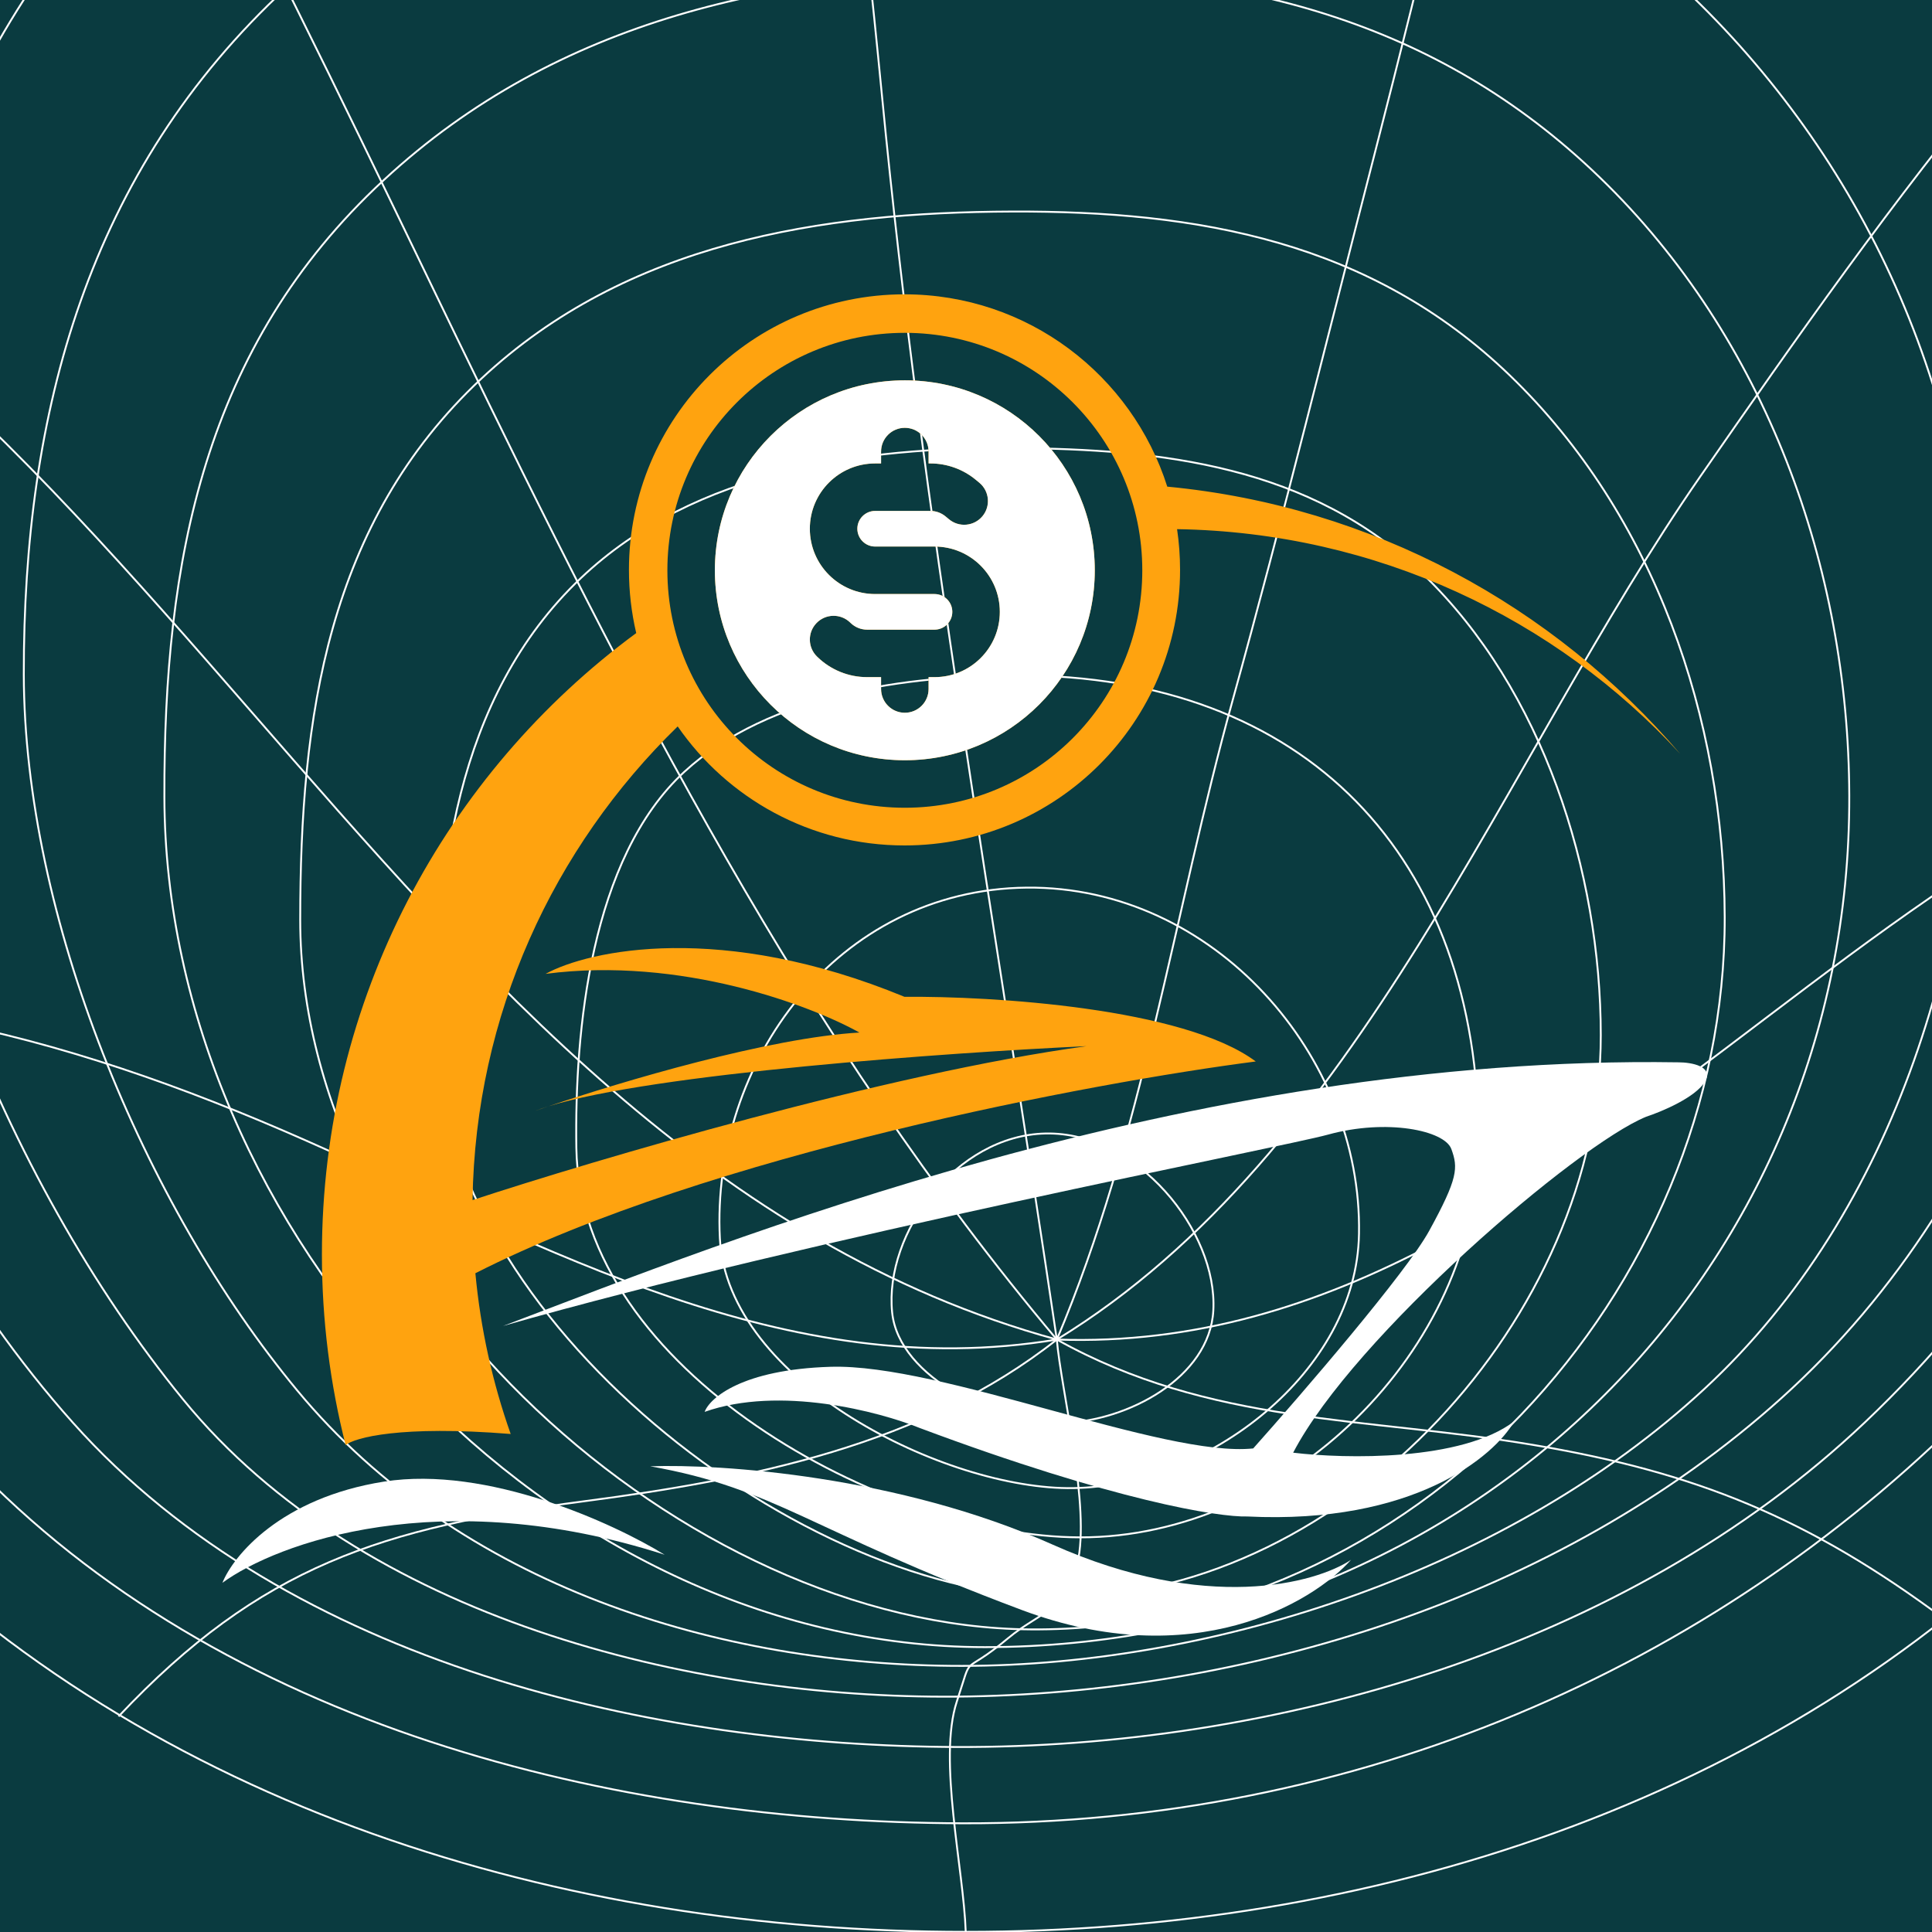 <svg xmlns="http://www.w3.org/2000/svg" width="512" height="512" viewBox="0 0 512 512" fill="none"><g><rect width="512" height="512" fill="#0A3B40"></rect><g><path d="M668.381 99.422C668.409 -116.125 472.315 -313 255.931 -313C43.749 -313.014 -156.52 -111.936 -156.52 99.422C-156.52 207.699 -111.369 323.913 -35.506 401.664C40.356 479.414 149.442 511.957 255.931 511.957C362.419 511.957 469.745 478.52 545.99 401.649C625.09 321.911 668.367 211.461 668.381 99.422Z" stroke="white" stroke-width="0.495" stroke-miterlimit="10"></path><path d="M255.134 483.191C163.072 482.935 58.869 457.861 -8.204 387.011C-75.49 315.934 -117.106 202.758 -117.092 105.768C-117.092 5.854 -73.375 -71.03 -3.504 -139.566C69.49 -211.183 156.214 -266.699 257.747 -267.025C441.971 -267.608 631.166 -86.706 631.166 105.754C631.194 317.453 464.107 483.787 255.134 483.191Z" stroke="white" stroke-width="0.495" stroke-miterlimit="10"></path><path d="M595.059 122.665C594.903 -49.391 423.997 -210.387 261.481 -209.862C99.619 -209.337 -75.93 -48.98 -75.973 122.694C-75.973 207.572 -37.878 312.952 19.313 377.016C76.703 441.377 174.076 462.746 253.772 462.973C336.747 463.229 430.67 437.217 494.279 376.874C564.646 310.155 595.13 217.979 595.059 122.665Z" stroke="white" stroke-width="0.495" stroke-miterlimit="10"></path><path d="M253.261 449.626C183.461 450.194 96.013 429.053 48.477 370.811C0.614 312.157 -34.215 223.488 -34.399 147.81C-34.584 69.719 -8.147 1.95 49.925 -51.678C108.664 -105.916 187.536 -144.564 265.542 -144.181C412.567 -143.442 559.592 -6.74 559.549 147.753C559.549 228.684 534.248 314.542 472.073 370.527C412.794 423.899 329.35 449.016 253.261 449.626Z" stroke="white" stroke-width="0.495" stroke-miterlimit="10"></path><path d="M523.996 178.622C523.641 34.933 408.364 -72.691 267.998 -72.591C198.312 -72.591 128.03 -51.407 75.879 -3.232C23.232 45.398 6.222 109.305 6.307 178.692C6.406 242.727 37.898 319.158 78.818 368.54C121.726 420.307 190.631 441.505 254.879 441.477C322.52 441.477 400.242 415.678 451.555 368.185C503.209 320.478 524.166 246.888 523.996 178.622Z" stroke="white" stroke-width="0.495" stroke-miterlimit="10"></path><path d="M261.027 436.507C145.821 436.507 43.791 326.157 43.564 211.164C43.408 148.691 54 91.897 101.65 47.769C147.837 4.932 207.116 -7.463 268.24 -7.491C327.476 -7.491 380.28 4.762 424.082 47.144C467.884 89.526 489.892 150.281 490.076 210.809C490.474 338.283 388.345 436.451 261.027 436.507Z" stroke="white" stroke-width="0.495" stroke-miterlimit="10"></path><path d="M457.066 243.024C456.924 190.49 438.537 136.536 400.173 99.535C363.257 63.925 317.482 55.889 268.242 56.059C217.61 56.244 166.212 64.209 127.563 100.344C86.672 138.567 79.573 190.206 79.559 243.749C79.559 339.645 181.787 431.168 273.126 431.807C374.346 432.531 457.322 342.215 457.066 243.024Z" stroke="white" stroke-width="0.495" stroke-miterlimit="10"></path><path d="M282.61 423.26C212.683 424.254 116.772 349.059 115.807 275.426C115.239 232.831 120.506 184.869 153.972 153.164C184.286 124.455 228.855 118.491 268.553 118.747C307.841 118.988 347.383 123.461 377.186 152.212C408.877 182.767 424.211 230.985 424.225 274.319C424.253 349.201 356.129 422.21 282.61 423.26Z" stroke="white" stroke-width="0.495" stroke-miterlimit="10"></path><path d="M391.852 302.928C392.023 226.682 345.722 178.919 269.675 178.99C240.667 178.99 203.879 183.817 181.346 204.547C156.457 227.463 152.268 273.353 152.737 304.163C153.603 363.129 234.662 407.329 286.202 407.414C340.752 407.528 391.739 358.004 391.852 302.928Z" stroke="white" stroke-width="0.495" stroke-miterlimit="10"></path><path d="M284.485 394.365C250.764 394.919 192.692 366.167 190.775 328.201C188.418 281.502 221.856 235.726 272.118 235.229C321.656 234.775 360.986 279.883 360.148 326.937C359.58 363.725 319.825 393.783 284.485 394.365Z" stroke="white" stroke-width="0.495" stroke-miterlimit="10"></path><path d="M321.542 347.327C322.72 326.214 301.224 299.876 277.086 300.387C253.403 300.884 234.335 326.711 236.422 347.767C238.169 365.373 264.819 377.584 281.601 377.101C298.824 376.633 320.548 365.089 321.542 347.327Z" stroke="white" stroke-width="0.495" stroke-miterlimit="10"></path><path d="M280.068 354.994C281.19 368.411 289.084 399.577 285.506 414.357C282.453 426.994 275.454 427.235 267.219 434.093C254.184 444.941 258.146 437.018 253.56 450.947C248.519 466.238 255.391 495.43 255.931 512" stroke="white" stroke-width="0.495" stroke-miterlimit="10"></path><path d="M280.07 354.994C320.749 377.711 361.839 375.454 406.081 382.879C449.33 390.135 479.303 402.26 515.409 429.166" stroke="white" stroke-width="0.495" stroke-miterlimit="10"></path><path d="M280.07 354.994C426.314 360.148 508.949 178.252 659.282 187.111" stroke="white" stroke-width="0.495" stroke-miterlimit="10"></path><path d="M280.07 354.994C360.533 305.839 398.386 201.466 450.679 126.143C500.827 53.902 554.938 -23.125 628.003 -73.983" stroke="white" stroke-width="0.495" stroke-miterlimit="10"></path><path d="M280.07 354.993C302.788 301.295 311.151 241.718 326.655 185.606C340.03 137.246 351.985 88.602 364.48 40.015C390.108 -59.601 412.201 -163.022 447.115 -259.785" stroke="white" stroke-width="0.495" stroke-miterlimit="10"></path><path d="M280.068 354.994C263.797 244.885 244.473 136.522 233.753 25.59C222.977 -86.081 206.776 -196.289 192.01 -307.434" stroke="white" stroke-width="0.495" stroke-miterlimit="10"></path><path d="M280.066 354.993C146.459 196.227 92.874 -14.847 -29.076 -182.133" stroke="white" stroke-width="0.495" stroke-miterlimit="10"></path><path d="M280.067 354.992C98.455 305.298 35.258 71.024 -149.393 23.672" stroke="white" stroke-width="0.495" stroke-miterlimit="10"></path><path d="M280.068 354.993C208.026 366.92 144.828 330.458 81.163 302.288C15.722 273.338 -48.54 256.853 -120.299 268.553" stroke="white" stroke-width="0.495" stroke-miterlimit="10"></path><path d="M280.069 354.994C244.573 383.021 198.754 392.08 154.626 397.873C101.552 404.816 69.037 414.911 31.426 454.865" stroke="white" stroke-width="0.495" stroke-miterlimit="10"></path></g><path d="M444.804 281.526C314.53 279.497 192.595 328.857 133.318 351.396C215.585 327.955 339.503 304.109 351.944 300.684C367.496 296.401 382.822 299.557 384.625 304.515C386.428 309.474 386.428 312.178 378.765 326.152C372.635 337.332 345.107 369.276 332.11 383.851C308.444 386.331 249.393 361.313 220.093 362.214C196.652 362.936 188.088 370.479 186.735 374.16C206.569 367.128 233.015 374.085 243.758 378.442C295.327 397.735 323.095 402.108 330.532 401.882C374.528 404.046 396.045 385.955 401.304 376.639C387.42 387.277 356.452 386.631 342.703 384.978C358.751 354.145 417.983 303.388 436.239 295.95C440.371 294.598 449.266 290.857 451.791 286.71C454.315 282.562 448.185 281.526 444.804 281.526Z" fill="white"></path><path d="M278.921 409.319C238.171 391.108 190.869 387.907 172.312 388.584C205.444 394.444 214.235 405.487 270.807 426.674C316.065 443.623 347.814 424.871 358.032 413.376C348.641 419.612 319.671 427.531 278.921 409.319Z" fill="white"></path><path d="M176.143 412.024C116.641 392.912 73.216 409.019 58.941 419.462C61.796 412.325 74.358 396.968 101.765 392.641C129.172 388.313 162.77 403.76 176.143 412.024Z" fill="white"></path><path fill-rule="evenodd" d="M312.728 151.026C312.728 191.356 280.034 224.051 239.703 224.051C214.78 224.051 192.773 211.566 179.596 192.509C146.614 224.635 125.96 268.965 125.226 318.038C157.45 307.444 235.105 284.455 287.936 277.243C251.061 278.968 173.333 284.489 145.363 293.175C164.916 286.553 203.85 274.993 227.757 273.636C214.985 266.499 180.471 253.397 144.589 258.085C156.084 251.774 191.2 244.156 239.703 264.17C262.768 263.945 313.675 267.055 332.788 281.3C289.729 286.859 188.084 305.867 125.98 337.421C127.358 352.209 130.55 366.48 135.337 380.019C106.117 377.675 94 380.996 91.594 382.949C87.492 366.801 85.312 349.886 85.312 332.462C85.312 264.9 118.088 204.993 168.607 167.773C167.345 162.395 166.677 156.788 166.677 151.026C166.677 110.695 199.372 78 239.703 78C272.344 78 299.984 99.416 309.337 128.963C363.642 134.128 411.754 160.538 445.269 199.789C412.283 163.887 364.826 141.074 311.936 140.231C312.458 143.754 312.728 147.358 312.728 151.026ZM141.885 294.372C142.96 293.996 144.123 293.595 145.363 293.175C144.099 293.568 142.937 293.967 141.885 294.372ZM189.451 151.133C189.451 123.33 211.987 100.794 239.79 100.794C267.594 100.794 290.13 123.33 290.13 151.133C290.13 178.936 267.594 201.472 239.79 201.472C211.987 201.472 189.451 178.936 189.451 151.133ZM239.79 88.205C205.037 88.205 176.862 116.38 176.862 151.133C176.862 185.887 205.037 214.062 239.79 214.062C274.544 214.062 302.719 185.887 302.719 151.133C302.719 116.38 274.544 88.205 239.79 88.205ZM227.207 140.119C227.207 137.517 229.319 135.399 231.927 135.399L246.563 135.399C248.032 135.399 249.459 135.919 250.592 136.862L251.495 137.612C254.161 139.836 258.131 139.476 260.356 136.809C262.58 134.137 262.22 130.173 259.553 127.943L258.645 127.193C255.253 124.362 250.976 122.816 246.563 122.816H246.085V119.672C246.085 116.197 243.265 113.377 239.79 113.377C236.316 113.377 233.496 116.197 233.496 119.672V122.816H231.927C222.37 122.816 214.618 130.562 214.618 140.119C214.618 149.676 222.37 157.428 231.927 157.428H247.654C250.262 157.428 252.374 159.54 252.374 162.147C252.374 164.749 250.262 166.867 247.654 166.867H229.797C228.157 166.867 226.588 166.224 225.414 165.085L225.302 164.973C222.807 162.554 218.825 162.607 216.4 165.103C213.981 167.592 214.034 171.574 216.524 173.999L216.636 174.105C220.164 177.533 224.883 179.45 229.797 179.45H233.496V182.594C233.496 186.069 236.316 188.889 239.79 188.889C243.265 188.889 246.085 186.069 246.085 182.594V179.45H247.654C257.211 179.45 264.963 171.704 264.963 162.147C264.963 152.59 257.211 144.838 247.654 144.838H231.927C229.319 144.838 227.207 142.727 227.207 140.119Z" fill="#FFA30F"></path><path fill-rule="evenodd" d="M189.449 151.133C189.449 123.33 211.985 100.794 239.788 100.794C267.592 100.794 290.127 123.33 290.127 151.133C290.127 178.936 267.592 201.472 239.788 201.472C211.985 201.472 189.449 178.936 189.449 151.133ZM227.205 140.119C227.205 137.517 229.317 135.399 231.925 135.399L246.561 135.399C248.03 135.399 249.457 135.919 250.59 136.862L251.493 137.612C254.159 139.836 258.129 139.476 260.353 136.809C262.577 134.137 262.218 130.173 259.551 127.943L258.643 127.193C255.25 124.362 250.974 122.816 246.561 122.816H246.083V119.672C246.083 116.197 243.263 113.377 239.788 113.377C236.314 113.377 233.494 116.197 233.494 119.672V122.816H231.924C222.367 122.816 214.616 130.562 214.616 140.119C214.616 149.676 222.368 157.428 231.924 157.428H247.652C250.26 157.428 252.372 159.54 252.372 162.147C252.372 164.749 250.26 166.867 247.652 166.867H229.795C228.155 166.867 226.586 166.224 225.412 165.085L225.3 164.973C222.804 162.554 218.822 162.607 216.398 165.103C213.979 167.592 214.032 171.574 216.522 173.999L216.634 174.105C220.161 177.533 224.881 179.45 229.795 179.45H233.494V182.594C233.494 186.069 236.314 188.889 239.788 188.889C243.263 188.889 246.083 186.069 246.083 182.594V179.45H247.652C257.209 179.45 264.961 171.704 264.961 162.147C264.961 152.59 257.209 144.838 247.652 144.838H231.925C229.317 144.838 227.205 142.726 227.205 140.119Z" fill="white"></path></g><defs><rect width="512" height="512" fill="white"></rect></defs></svg>
